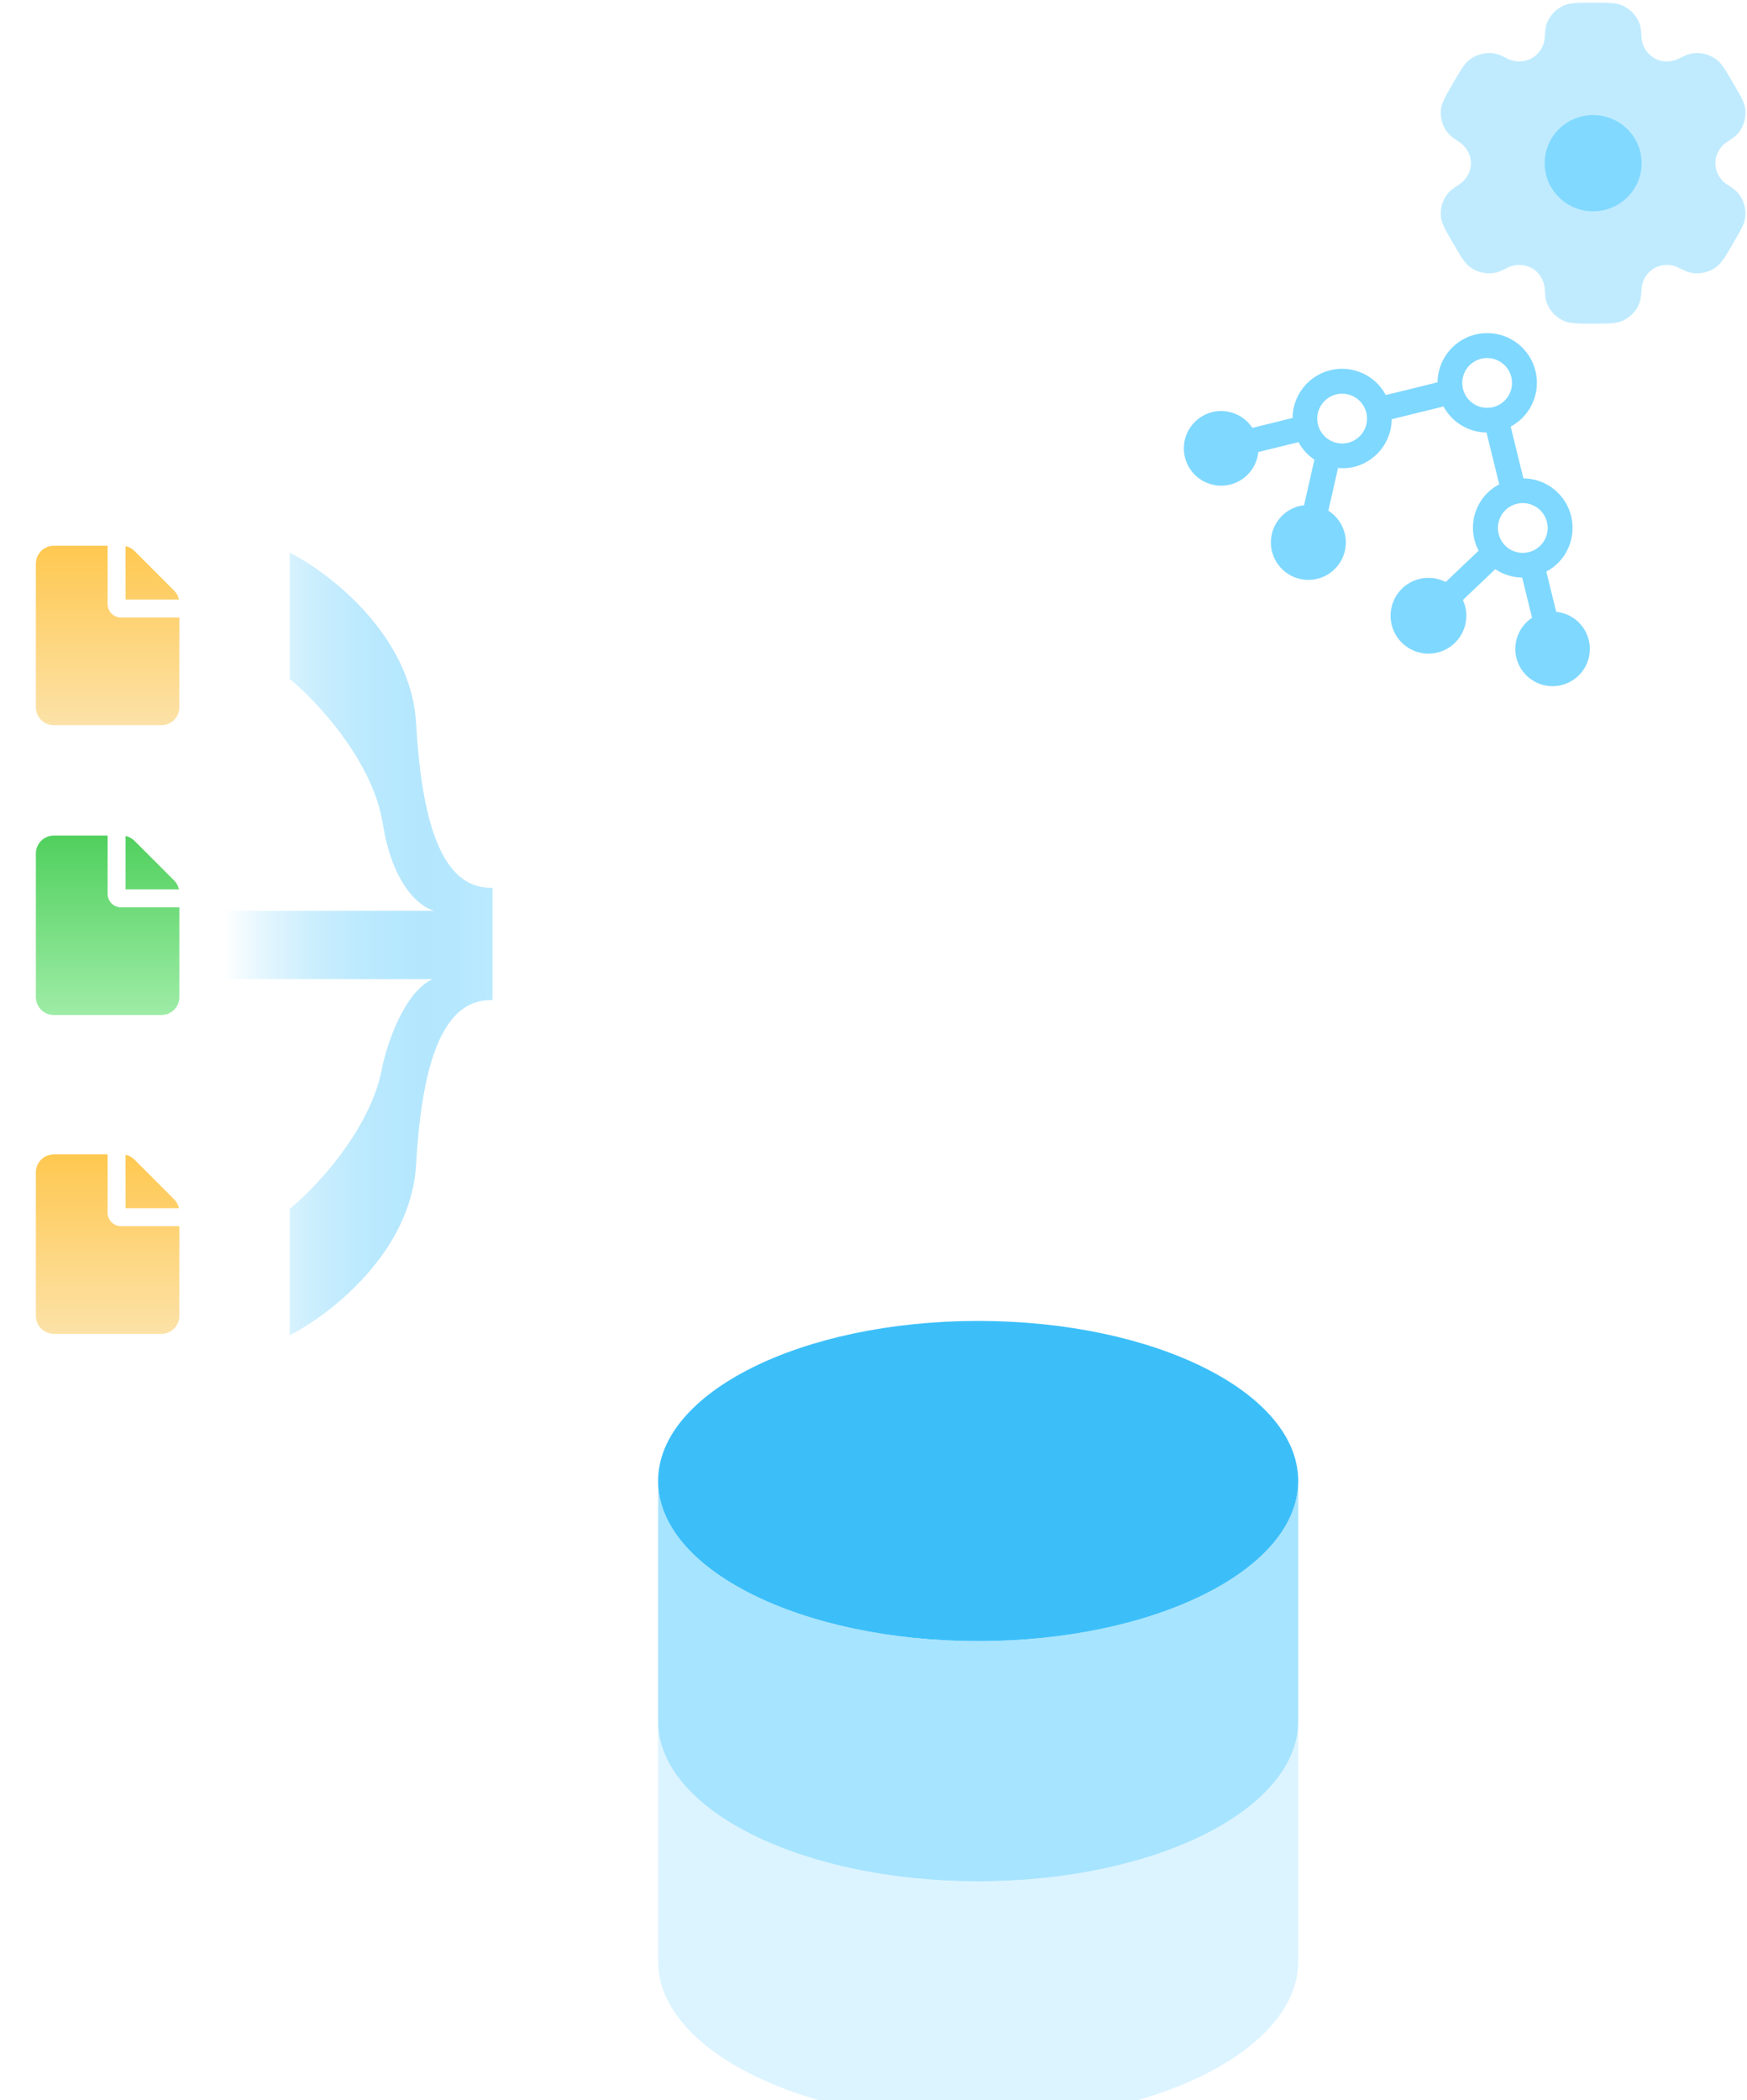 <svg width="456" height="548" viewBox="0 0 456 548" fill="none" xmlns="http://www.w3.org/2000/svg">
<g clip-path="url(#clip0_445_292)">
<path d="M28.089 142.398V157.613C28.089 158.486 28.414 159.327 29 159.974C29.587 160.62 30.394 161.024 31.263 161.108L31.6 161.124H46.814V184.531C46.815 185.712 46.369 186.85 45.566 187.716C44.763 188.582 43.662 189.113 42.484 189.201L42.133 189.213H14.044C12.863 189.213 11.726 188.767 10.86 187.964C9.994 187.161 9.463 186.06 9.374 184.883L9.363 184.531V147.08C9.362 145.899 9.808 144.761 10.612 143.895C11.415 143.029 12.515 142.499 13.693 142.41L14.044 142.398H28.089ZM32.77 142.499C33.527 142.66 34.232 143.006 34.823 143.506L35.111 143.77L45.443 154.102C45.991 154.65 46.395 155.326 46.618 156.068L46.711 156.443H32.77V142.499Z" fill="url(#paint0_linear_445_292)"/>
</g>
<g clip-path="url(#clip1_445_292)">
<path d="M28.089 218.021V233.236C28.089 234.109 28.414 234.95 29 235.597C29.587 236.243 30.394 236.647 31.263 236.731L31.6 236.747H46.814V260.154C46.815 261.336 46.369 262.473 45.566 263.339C44.763 264.205 43.662 264.736 42.484 264.824L42.133 264.836H14.044C12.863 264.836 11.726 264.39 10.86 263.587C9.994 262.784 9.463 261.683 9.374 260.506L9.363 260.154V222.703C9.362 221.522 9.808 220.384 10.612 219.518C11.415 218.652 12.515 218.122 13.693 218.033L14.044 218.021H28.089ZM32.77 218.122C33.527 218.283 34.232 218.629 34.823 219.129L35.111 219.393L45.443 229.725C45.991 230.273 46.395 230.949 46.618 231.691L46.711 232.066H32.77V218.122Z" fill="url(#paint1_linear_445_292)"/>
</g>
<g clip-path="url(#clip2_445_292)">
<path d="M28.089 301.207V316.422C28.089 317.295 28.414 318.136 29 318.782C29.587 319.428 30.394 319.833 31.263 319.916L31.6 319.933H46.814V343.34C46.815 344.521 46.369 345.659 45.566 346.525C44.763 347.391 43.662 347.921 42.484 348.01L42.133 348.021H14.044C12.863 348.022 11.726 347.576 10.86 346.773C9.994 345.97 9.463 344.869 9.374 343.691L9.363 343.34V305.888C9.362 304.707 9.808 303.57 10.612 302.704C11.415 301.838 12.515 301.307 13.693 301.219L14.044 301.207H28.089ZM32.77 301.308C33.527 301.468 34.232 301.814 34.823 302.314L35.111 302.579L45.443 312.911C45.991 313.459 46.395 314.134 46.618 314.877L46.711 315.251H32.77V301.308Z" fill="url(#paint2_linear_445_292)"/>
</g>
<g filter="url(#filter0_dddddd_445_292)">
<path d="M255.319 242.149C301.457 242.149 338.864 223.456 338.864 200.376C338.864 177.297 301.457 158.604 255.319 158.604C209.181 158.604 171.773 177.297 171.773 200.376C171.773 223.456 209.181 242.149 255.319 242.149Z" fill="#3CBFF9"/>
<path opacity="0.5" d="M171.773 263.035V325.694C171.773 348.774 209.181 367.467 255.319 367.467C301.457 367.467 338.864 348.774 338.864 325.694V263.035C338.864 286.115 301.457 304.808 255.319 304.808C209.181 304.808 171.773 286.115 171.773 263.035Z" fill="#BBEAFF"/>
<path opacity="0.7" d="M171.773 200.376V263.035C171.773 286.115 209.181 304.808 255.319 304.808C301.457 304.808 338.864 286.115 338.864 263.035V200.376C338.864 223.455 301.457 242.149 255.319 242.149C209.181 242.149 171.773 223.455 171.773 200.376Z" fill="#82D9FF"/>
</g>
<g clip-path="url(#clip3_445_292)">
<path d="M414.692 166.971C414.209 165.02 413.133 163.268 411.612 161.955C410.091 160.643 408.201 159.834 406.201 159.641L403.622 149.151C406.16 147.8 408.174 145.64 409.347 143.015C410.52 140.39 410.784 137.448 410.098 134.656C409.411 131.864 407.813 129.38 405.557 127.598C403.3 125.816 400.514 124.837 397.638 124.817L394.316 111.306C396.333 110.226 398.027 108.631 399.228 106.683C400.429 104.736 401.093 102.505 401.153 100.218C401.212 97.931 400.666 95.669 399.569 93.662C398.472 91.654 396.863 89.972 394.906 88.788C392.948 87.603 390.713 86.957 388.425 86.916C386.138 86.875 383.88 87.44 381.882 88.554C379.883 89.667 378.215 91.29 377.046 93.257C375.878 95.224 375.25 97.465 375.228 99.752L361.718 103.075C360.366 100.537 358.207 98.522 355.581 97.349C352.956 96.176 350.015 95.912 347.222 96.598C344.43 97.285 341.947 98.883 340.165 101.14C338.382 103.396 337.404 106.183 337.383 109.058L326.894 111.637C325.633 109.716 323.733 108.302 321.53 107.646C319.327 106.99 316.963 107.134 314.856 108.053C312.75 108.971 311.035 110.604 310.016 112.665C308.997 114.725 308.739 117.079 309.288 119.311C309.837 121.542 311.157 123.508 313.015 124.861C314.873 126.214 317.15 126.866 319.442 126.703C321.735 126.539 323.896 125.57 325.543 123.968C327.19 122.365 328.218 120.232 328.445 117.945L338.934 115.365C339.928 117.202 341.35 118.771 343.079 119.941L340.383 131.855C339.989 131.886 339.597 131.941 339.21 132.02C337.016 132.55 335.073 133.823 333.71 135.622C332.348 137.421 331.649 139.636 331.733 141.891C331.817 144.147 332.678 146.304 334.17 147.997C335.663 149.69 337.695 150.815 339.922 151.181C342.149 151.546 344.434 151.131 346.39 150.004C348.346 148.878 349.852 147.11 350.653 145C351.454 142.89 351.501 140.568 350.785 138.427C350.07 136.286 348.636 134.459 346.727 133.255L349.25 122.106C350.648 122.242 352.059 122.151 353.428 121.835C356.215 121.141 358.693 119.542 360.474 117.288C362.255 115.035 363.237 112.254 363.268 109.382L376.779 106.06C377.879 108.088 379.499 109.787 381.472 110.981C383.446 112.176 385.702 112.823 388.009 112.857L391.331 126.368C389.837 127.148 388.512 128.216 387.433 129.509C386.353 130.803 385.54 132.298 385.04 133.907C384.54 135.516 384.363 137.208 384.519 138.886C384.675 140.564 385.161 142.195 385.95 143.684L377.357 151.853C375.276 150.79 372.885 150.497 370.609 151.028C368.333 151.559 366.318 152.879 364.923 154.754C363.527 156.628 362.84 158.937 362.985 161.27C363.129 163.603 364.095 165.809 365.712 167.497C367.328 169.186 369.49 170.247 371.814 170.493C374.139 170.739 376.475 170.154 378.409 168.841C380.343 167.529 381.749 165.573 382.379 163.322C383.008 161.072 382.82 158.67 381.848 156.545L390.289 148.52C392.372 149.909 394.811 150.667 397.314 150.702L399.893 161.191C398.405 162.173 397.216 163.546 396.454 165.158C395.693 166.77 395.39 168.561 395.578 170.334C395.766 172.107 396.437 173.795 397.519 175.212C398.601 176.629 400.052 177.722 401.712 178.37C403.373 179.019 405.18 179.198 406.936 178.889C408.692 178.58 410.33 177.795 411.669 176.618C413.009 175.442 414 173.919 414.533 172.218C415.066 170.516 415.121 168.701 414.692 166.971ZM351.877 115.528C350.629 115.834 349.319 115.764 348.111 115.326C346.903 114.888 345.853 114.102 345.092 113.067C344.331 112.031 343.894 110.794 343.837 109.511C343.78 108.227 344.104 106.956 344.769 105.857C345.434 104.758 346.411 103.881 347.574 103.336C348.738 102.792 350.037 102.605 351.307 102.799C352.577 102.993 353.761 103.559 354.709 104.426C355.657 105.293 356.327 106.422 356.633 107.669C357.045 109.342 356.775 111.11 355.883 112.583C354.991 114.057 353.55 115.116 351.877 115.528ZM381.863 101.465C381.557 100.218 381.627 98.907 382.065 97.7C382.503 96.492 383.289 95.442 384.324 94.681C385.359 93.92 386.597 93.483 387.88 93.426C389.164 93.368 390.435 93.693 391.534 94.358C392.633 95.023 393.51 95.999 394.054 97.163C394.599 98.327 394.786 99.626 394.592 100.896C394.398 102.165 393.831 103.349 392.965 104.297C392.098 105.246 390.969 105.915 389.722 106.222C388.049 106.633 386.281 106.363 384.807 105.471C383.334 104.579 382.275 103.138 381.863 101.465ZM395.925 131.452C397.173 131.145 398.483 131.215 399.691 131.653C400.899 132.091 401.949 132.878 402.71 133.913C403.471 134.948 403.908 136.186 403.965 137.469C404.023 138.752 403.698 140.024 403.033 141.123C402.368 142.222 401.392 143.099 400.228 143.643C399.064 144.187 397.765 144.374 396.495 144.18C395.225 143.986 394.041 143.42 393.093 142.553C392.145 141.686 391.475 140.558 391.169 139.31C390.757 137.638 391.027 135.87 391.919 134.396C392.812 132.922 394.252 131.863 395.925 131.452Z" fill="#7FD8FF"/>
</g>
<path opacity="0.5" fill-rule="evenodd" clip-rule="evenodd" d="M423.282 1.353C421.733 0.717 419.766 0.717 415.835 0.717C411.904 0.717 409.94 0.717 408.387 1.353C406.325 2.2 404.684 3.83 403.824 5.887C403.431 6.82 403.28 7.913 403.217 9.5C403.189 10.649 402.869 11.773 402.286 12.764C401.703 13.755 400.876 14.581 399.885 15.164C398.875 15.725 397.74 16.023 396.584 16.028C395.429 16.034 394.29 15.748 393.275 15.197C391.86 14.452 390.834 14.042 389.821 13.908C387.605 13.617 385.363 14.213 383.584 15.566C382.252 16.579 381.269 18.27 379.305 21.648C377.338 25.027 376.358 26.714 376.136 28.367C375.843 30.569 376.446 32.796 377.811 34.559C378.43 35.362 379.305 36.036 380.657 36.882C382.654 38.126 383.935 40.244 383.935 42.58C383.935 44.916 382.654 47.034 380.662 48.273C379.305 49.123 378.43 49.797 377.807 50.601C377.133 51.471 376.638 52.467 376.352 53.529C376.065 54.592 375.992 55.701 376.136 56.792C376.358 58.441 377.338 60.133 379.305 63.511C381.273 66.889 382.252 68.576 383.584 69.594C385.359 70.946 387.602 71.54 389.821 71.252C390.834 71.118 391.86 70.707 393.275 69.962C394.291 69.41 395.43 69.124 396.586 69.13C397.743 69.136 398.879 69.433 399.889 69.996C401.924 71.168 403.129 73.324 403.217 75.66C403.28 77.251 403.431 78.339 403.824 79.272C404.678 81.324 406.319 82.956 408.387 83.806C409.936 84.443 411.904 84.443 415.835 84.443C419.766 84.443 421.733 84.443 423.282 83.806C425.344 82.96 426.985 81.329 427.845 79.272C428.239 78.339 428.389 77.251 428.452 75.66C428.536 73.324 429.746 71.164 431.785 69.996C432.794 69.434 433.93 69.137 435.085 69.131C436.241 69.125 437.379 69.411 438.395 69.962C439.81 70.707 440.835 71.118 441.848 71.252C444.067 71.545 446.311 70.946 448.086 69.594C449.417 68.581 450.401 66.889 452.364 63.511C454.332 60.133 455.311 58.446 455.533 56.792C455.677 55.701 455.603 54.592 455.316 53.529C455.028 52.466 454.533 51.471 453.859 50.601C453.239 49.797 452.364 49.123 451.012 48.277C449.015 47.034 447.734 44.916 447.734 42.58C447.734 40.244 449.015 38.126 451.008 36.886C452.364 36.036 453.239 35.362 453.863 34.559C454.537 33.688 455.031 32.693 455.318 31.63C455.605 30.567 455.678 29.458 455.533 28.367C455.311 26.718 454.332 25.027 452.364 21.648C450.397 18.27 449.417 16.583 448.086 15.566C446.306 14.213 444.065 13.617 441.848 13.908C440.835 14.042 439.81 14.452 438.395 15.197C437.379 15.749 436.24 16.035 435.083 16.029C433.927 16.024 432.791 15.726 431.78 15.164C430.79 14.58 429.964 13.754 429.382 12.763C428.8 11.772 428.48 10.649 428.452 9.5C428.389 7.909 428.239 6.82 427.845 5.887C427.42 4.868 426.798 3.944 426.015 3.166C425.232 2.388 424.303 1.772 423.282 1.353Z" fill="#82D9FF"/>
<path d="M428.49 42.579C428.49 49.516 422.822 55.138 415.835 55.138C408.844 55.138 403.18 49.516 403.18 42.579C403.18 35.643 408.844 30.02 415.835 30.02C422.826 30.02 428.49 35.643 428.49 42.579Z" fill="#82D9FF"/>
<path d="M108.607 188.709C107.304 165.818 86.075 149.498 75.623 144.199V177.149C82.645 182.911 97.338 198.54 99.931 214.961C102.524 231.382 110.014 236.928 113.435 237.648H57.798V255.473L112.895 255.473C105.549 258.931 101.371 271.678 99.931 277.62C97.338 294.041 82.645 309.67 75.623 315.432V348.382C86.075 343.083 107.304 326.763 108.607 303.872C110.236 275.259 116.344 260.555 128.56 260.952V255.473V237.108V231.629C116.344 232.026 110.236 217.322 108.607 188.709Z" fill="url(#paint3_linear_445_292)"/>
<defs>
<filter id="filter0_dddddd_445_292" x="50" y="137.717" width="410.637" height="430.637" filterUnits="userSpaceOnUse" color-interpolation-filters="sRGB">
<feFlood flood-opacity="0" result="BackgroundImageFix"/>
<feColorMatrix in="SourceAlpha" type="matrix" values="0 0 0 0 0 0 0 0 0 0 0 0 0 0 0 0 0 0 127 0" result="hardAlpha"/>
<feOffset dy="2.767"/>
<feGaussianBlur stdDeviation="1.107"/>
<feColorMatrix type="matrix" values="0 0 0 0 0.024 0 0 0 0 0.69 0 0 0 0 1 0 0 0 0.02 0"/>
<feBlend mode="normal" in2="BackgroundImageFix" result="effect1_dropShadow_445_292"/>
<feColorMatrix in="SourceAlpha" type="matrix" values="0 0 0 0 0 0 0 0 0 0 0 0 0 0 0 0 0 0 127 0" result="hardAlpha"/>
<feOffset dy="6.65"/>
<feGaussianBlur stdDeviation="2.66"/>
<feColorMatrix type="matrix" values="0 0 0 0 0.024 0 0 0 0 0.69 0 0 0 0 1 0 0 0 0.028 0"/>
<feBlend mode="normal" in2="effect1_dropShadow_445_292" result="effect2_dropShadow_445_292"/>
<feColorMatrix in="SourceAlpha" type="matrix" values="0 0 0 0 0 0 0 0 0 0 0 0 0 0 0 0 0 0 127 0" result="hardAlpha"/>
<feOffset dy="12.522"/>
<feGaussianBlur stdDeviation="5.009"/>
<feColorMatrix type="matrix" values="0 0 0 0 0.024 0 0 0 0 0.69 0 0 0 0 1 0 0 0 0.035 0"/>
<feBlend mode="normal" in2="effect2_dropShadow_445_292" result="effect3_dropShadow_445_292"/>
<feColorMatrix in="SourceAlpha" type="matrix" values="0 0 0 0 0 0 0 0 0 0 0 0 0 0 0 0 0 0 127 0" result="hardAlpha"/>
<feOffset dy="22.336"/>
<feGaussianBlur stdDeviation="8.935"/>
<feColorMatrix type="matrix" values="0 0 0 0 0.024 0 0 0 0 0.69 0 0 0 0 1 0 0 0 0.042 0"/>
<feBlend mode="normal" in2="effect3_dropShadow_445_292" result="effect4_dropShadow_445_292"/>
<feColorMatrix in="SourceAlpha" type="matrix" values="0 0 0 0 0 0 0 0 0 0 0 0 0 0 0 0 0 0 127 0" result="hardAlpha"/>
<feOffset dy="41.778"/>
<feGaussianBlur stdDeviation="16.711"/>
<feColorMatrix type="matrix" values="0 0 0 0 0.024 0 0 0 0 0.69 0 0 0 0 1 0 0 0 0.05 0"/>
<feBlend mode="normal" in2="effect4_dropShadow_445_292" result="effect5_dropShadow_445_292"/>
<feColorMatrix in="SourceAlpha" type="matrix" values="0 0 0 0 0 0 0 0 0 0 0 0 0 0 0 0 0 0 127 0" result="hardAlpha"/>
<feOffset dy="100"/>
<feGaussianBlur stdDeviation="40"/>
<feColorMatrix type="matrix" values="0 0 0 0 0.024 0 0 0 0 0.69 0 0 0 0 1 0 0 0 0.07 0"/>
<feBlend mode="normal" in2="effect5_dropShadow_445_292" result="effect6_dropShadow_445_292"/>
<feBlend mode="normal" in="SourceGraphic" in2="effect6_dropShadow_445_292" result="shape"/>
</filter>
<linearGradient id="paint0_linear_445_292" x1="28.089" y1="142.398" x2="28.089" y2="189.213" gradientUnits="userSpaceOnUse">
<stop stop-color="#FFC850"/>
<stop offset="1" stop-color="#FCE2A8"/>
</linearGradient>
<linearGradient id="paint1_linear_445_292" x1="28.089" y1="218.021" x2="28.089" y2="264.836" gradientUnits="userSpaceOnUse">
<stop stop-color="#50D05D"/>
<stop offset="1" stop-color="#9EECA6"/>
</linearGradient>
<linearGradient id="paint2_linear_445_292" x1="28.089" y1="301.207" x2="28.089" y2="348.021" gradientUnits="userSpaceOnUse">
<stop stop-color="#FFC850"/>
<stop offset="1" stop-color="#FCE2A8"/>
</linearGradient>
<linearGradient id="paint3_linear_445_292" x1="128.56" y1="246.291" x2="58.338" y2="246.291" gradientUnits="userSpaceOnUse">
<stop stop-color="#BBEAFF"/>
<stop offset="1" stop-color="#3CBFF9" stop-opacity="0"/>
</linearGradient>
<clipPath id="clip0_445_292">
<rect width="56.177" height="56.177" fill="white" transform="translate(0 137.717)"/>
</clipPath>
<clipPath id="clip1_445_292">
<rect width="56.177" height="56.177" fill="white" transform="translate(0 213.34)"/>
</clipPath>
<clipPath id="clip2_445_292">
<rect width="56.177" height="56.177" fill="white" transform="translate(0 296.525)"/>
</clipPath>
<clipPath id="clip3_445_292">
<rect width="103.926" height="103.926" fill="white" transform="translate(402.44 76.34) rotate(76.186)"/>
</clipPath>
</defs>
</svg>
